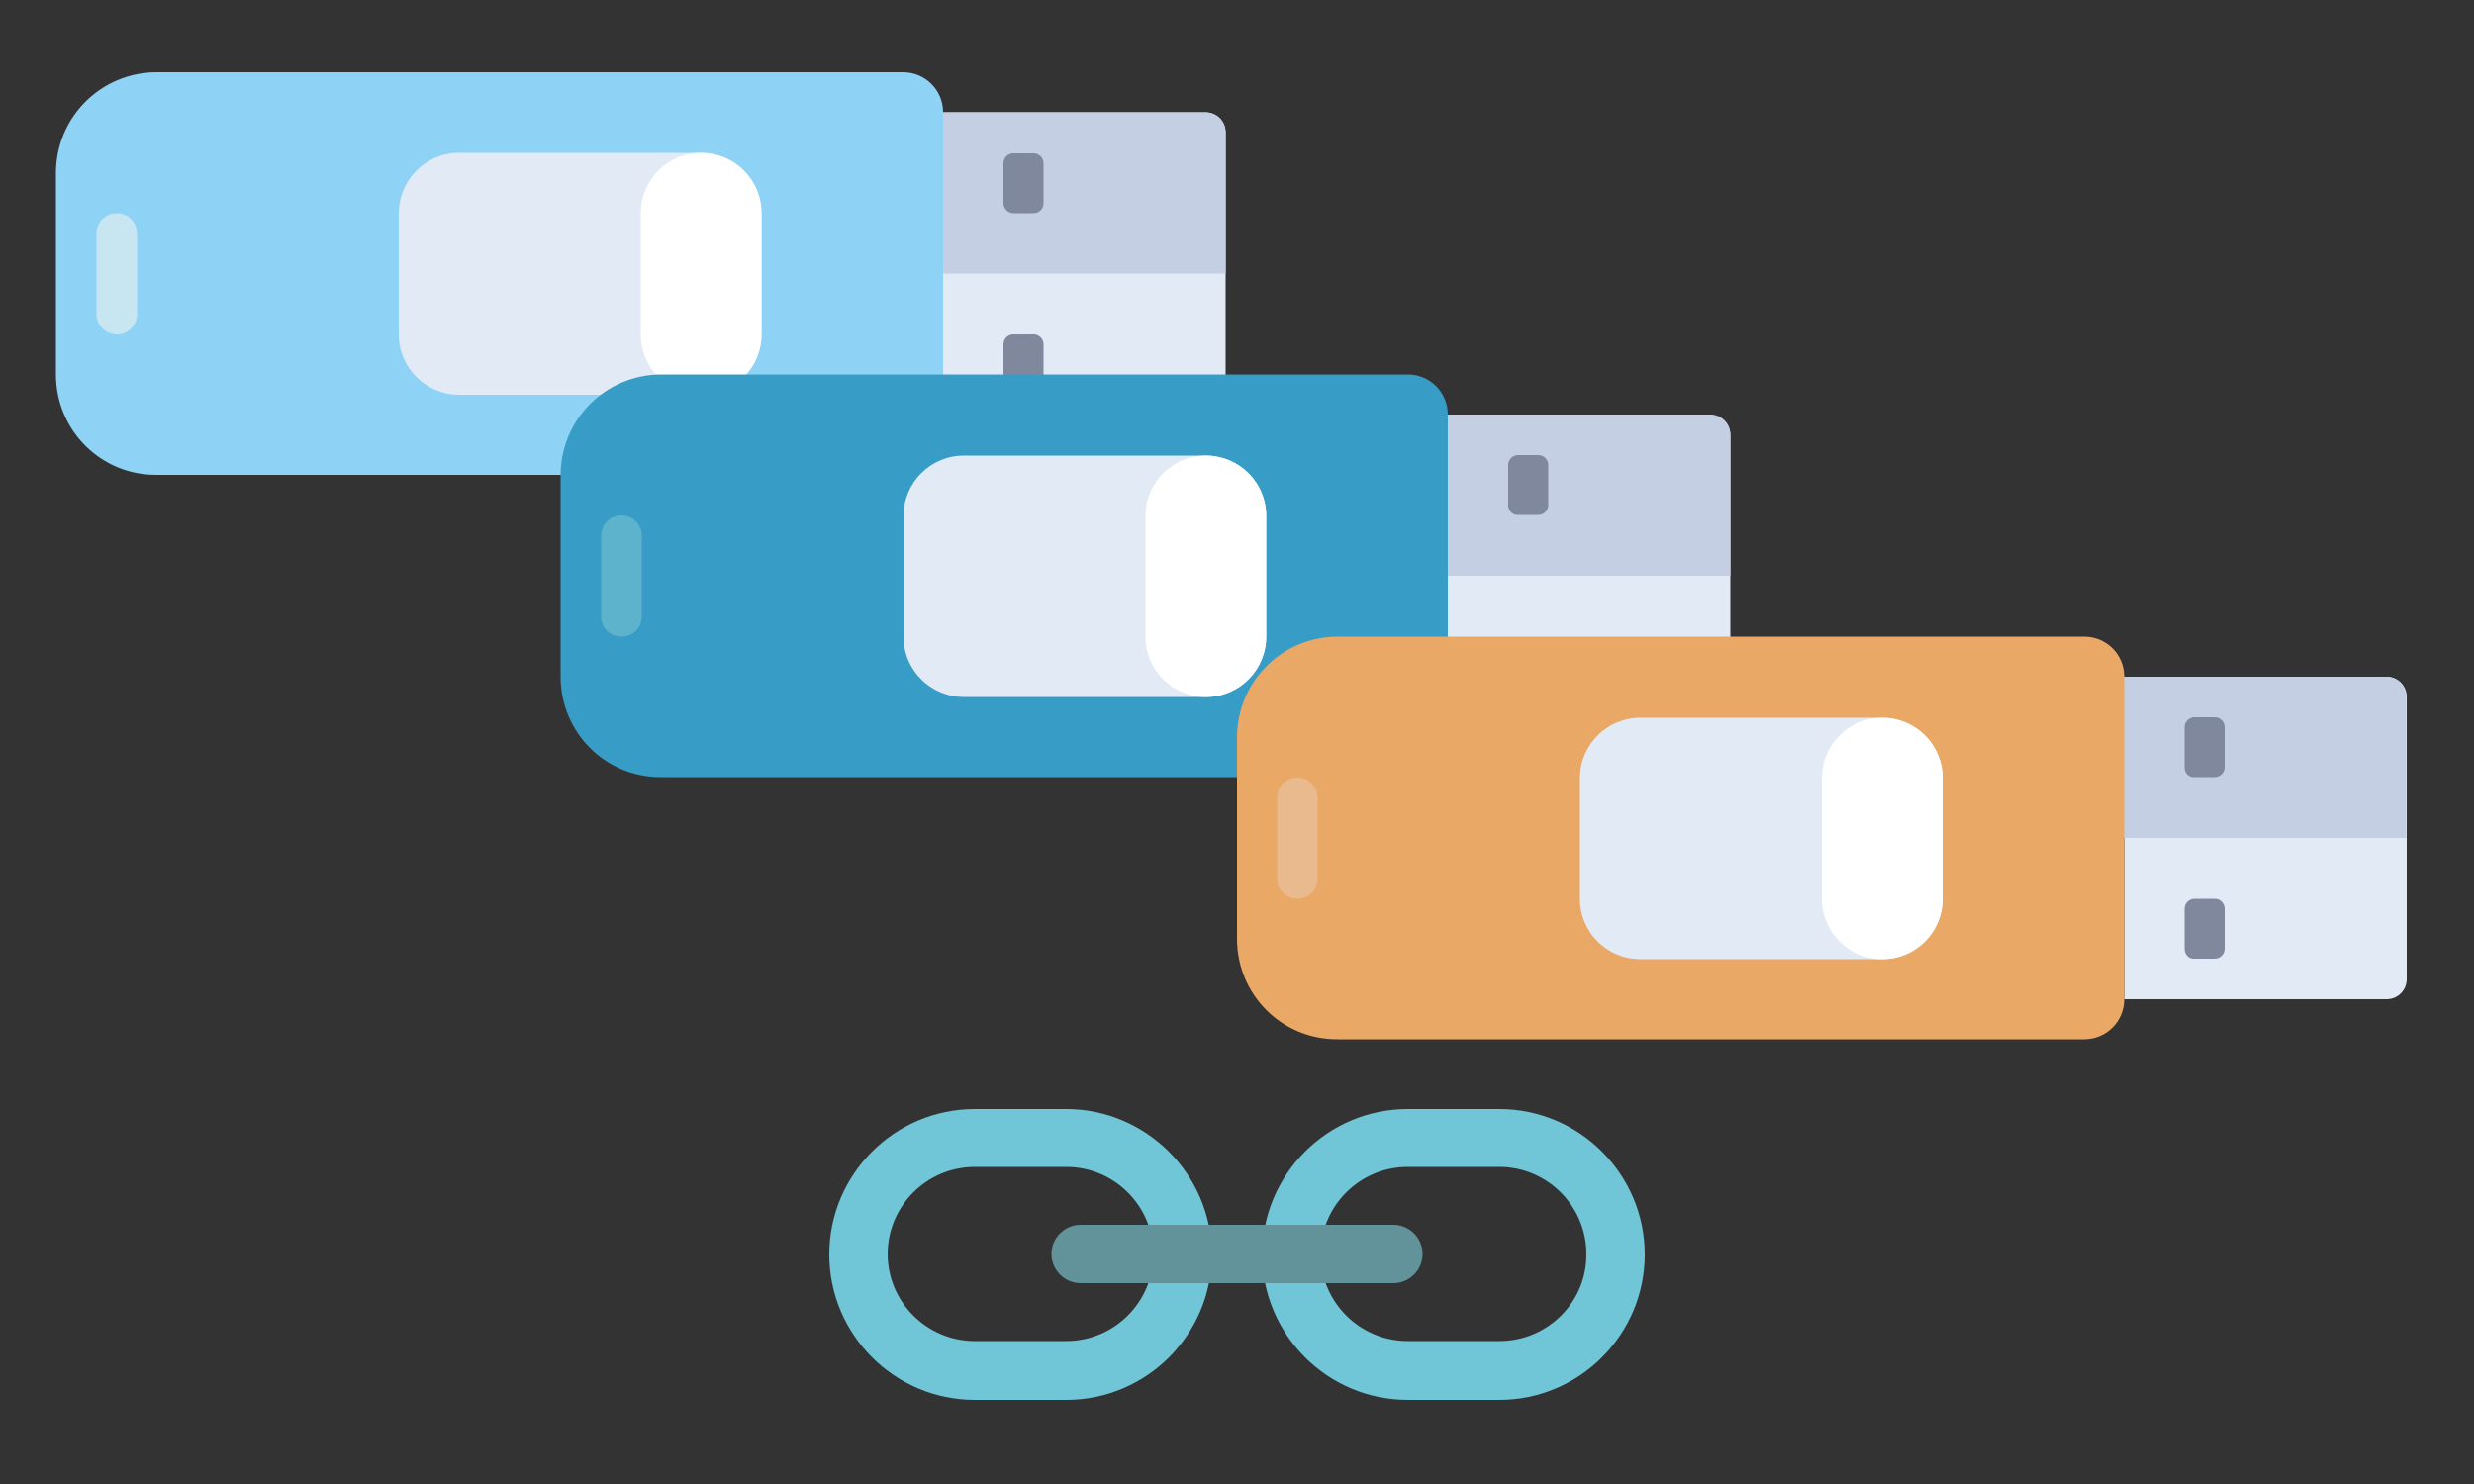 <?xml version="1.0" encoding="utf-8"?>
<!-- Generator: Adobe Illustrator 21.0.0, SVG Export Plug-In . SVG Version: 6.00 Build 0)  -->
<svg version="1.1" xmlns="http://www.w3.org/2000/svg" xmlns:xlink="http://www.w3.org/1999/xlink" x="0px" y="0px"
	 viewBox="0 0 500 300" style="enable-background:new 0 0 500 300;" xml:space="preserve">
<rect x="0" y="0" width="500" height="300" fill="#333333" stroke="none"/>
<style type="text/css">
	.st0{fill:#E2EAF6;}
	.st1{fill:#C4CFE3;}
	.st2{fill:#80889E;}
	.st3{fill:#8ED2F5;}
	.st4{fill:#FFFFFF;}
	.st5{fill:#C7E6F2;}
	.st6{fill:#379DC6;}
	.st7{fill:#5DB2CC;}
	.st8{fill:#EAA866;}
	.st9{fill:#EABA8F;}
	.st10{fill:#70C5D7;}
	.st11{fill:#62939A;}
</style>
<g id="Слой_1">
</g>
<g id="Слой_2">
</g>
<g id="Слой_4">
</g>
<g id="Слой_4__x28_копия_x29_">
	<path class="st0" d="M190.6,87.9V22.7h53c2.3,0,4.1,1.8,4.1,4.1v57c0,2.3-1.8,4.1-4.1,4.1H190.6z"/>
	<path class="st1" d="M247.7,55.3V26.8c0-2.3-1.8-4.1-4.1-4.1h-53v32.6H247.7z"/>
	<g>
		<path class="st2" d="M202.8,41.1v-8.1c0-1.1,0.9-2,2-2h4.1c1.1,0,2,0.9,2,2v8.1c0,1.1-0.9,2-2,2h-4.1
			C203.8,43.1,202.8,42.2,202.8,41.1z"/>
		<path class="st2" d="M202.8,77.7v-8.1c0-1.1,0.9-2,2-2h4.1c1.1,0,2,0.9,2,2v8.1c0,1.1-0.9,2-2,2h-4.1
			C203.8,79.8,202.8,78.9,202.8,77.7z"/>
	</g>
	<path class="st3" d="M11.3,75.7V35c0-11.3,9.1-20.4,20.4-20.4h150.8c4.5,0,8.1,3.6,8.1,8.1v65.2c0,4.5-3.6,8.1-8.1,8.1H31.7
		C20.4,96.1,11.3,87,11.3,75.7z"/>
	<path class="st0" d="M153.9,67.6V43.1c0-6.8-5.5-12.2-12.2-12.2H92.8c-6.8,0-12.2,5.5-12.2,12.2v24.5c0,6.8,5.5,12.2,12.2,12.2
		h48.9C148.5,79.8,153.9,74.3,153.9,67.6z"/>
	<path class="st4" d="M153.9,67.6V43.1c0-6.8-5.5-12.2-12.2-12.2l0,0c-6.8,0-12.2,5.5-12.2,12.2v24.5c0,6.8,5.5,12.2,12.2,12.2l0,0
		C148.5,79.8,153.9,74.3,153.9,67.6z"/>
	<path class="st5" d="M19.5,63.5V47.2c0-2.3,1.8-4.1,4.1-4.1l0,0c2.3,0,4.1,1.8,4.1,4.1v16.3c0,2.3-1.8,4.1-4.1,4.1l0,0
		C21.3,67.6,19.5,65.7,19.5,63.5z"/>
</g>
<g id="Слой_4__x28_копия2_x29_">
	<path class="st0" d="M292.6,149.1V83.9h53c2.3,0,4.1,1.8,4.1,4.1v57c0,2.3-1.8,4.1-4.1,4.1H292.6z"/>
	<path class="st1" d="M349.7,116.5V87.9c0-2.3-1.8-4.1-4.1-4.1h-53v32.6H349.7z"/>
	<g>
		<path class="st2" d="M304.8,102.2V94c0-1.1,0.9-2,2-2h4.1c1.1,0,2,0.9,2,2v8.1c0,1.1-0.9,2-2,2h-4.1
			C305.8,104.2,304.8,103.3,304.8,102.2z"/>
		<path class="st2" d="M304.8,138.9v-8.1c0-1.1,0.9-2,2-2h4.1c1.1,0,2,0.9,2,2v8.1c0,1.1-0.9,2-2,2h-4.1
			C305.8,140.9,304.8,140,304.8,138.9z"/>
	</g>
	<path class="st6" d="M113.3,136.8V96.1c0-11.3,9.1-20.4,20.4-20.4h150.8c4.5,0,8.1,3.6,8.1,8.1v65.2c0,4.5-3.6,8.1-8.1,8.1H133.7
		C122.4,157.2,113.3,148.1,113.3,136.8z"/>
	<path class="st0" d="M255.9,128.7v-24.4c0-6.8-5.5-12.2-12.2-12.2h-48.9c-6.8,0-12.2,5.5-12.2,12.2v24.4c0,6.8,5.5,12.2,12.2,12.2
		h48.9C250.5,140.9,255.9,135.4,255.9,128.7z"/>
	<path class="st4" d="M255.9,128.7v-24.4c0-6.8-5.5-12.2-12.2-12.2l0,0c-6.8,0-12.2,5.5-12.2,12.2v24.4c0,6.8,5.5,12.2,12.2,12.2
		l0,0C250.5,140.9,255.9,135.4,255.9,128.7z"/>
	<path class="st7" d="M121.5,124.6v-16.3c0-2.3,1.8-4.1,4.1-4.1l0,0c2.3,0,4.1,1.8,4.1,4.1v16.3c0,2.3-1.8,4.1-4.1,4.1l0,0
		C123.3,128.7,121.5,126.9,121.5,124.6z"/>
</g>
<g id="Слой_4__x28_копия3_x29_">
	<path class="st0" d="M429.3,202v-65.2h53c2.3,0,4.1,1.8,4.1,4.1v57c0,2.3-1.8,4.1-4.1,4.1H429.3z"/>
	<path class="st1" d="M486.3,169.4v-28.5c0-2.3-1.8-4.1-4.1-4.1h-53v32.6H486.3z"/>
	<g>
		<path class="st2" d="M441.5,155.2V147c0-1.1,0.9-2,2-2h4.1c1.1,0,2,0.9,2,2v8.1c0,1.1-0.9,2-2,2h-4.1
			C442.4,157.2,441.5,156.3,441.5,155.2z"/>
		<path class="st2" d="M441.5,191.8v-8.1c0-1.1,0.9-2,2-2h4.1c1.1,0,2,0.9,2,2v8.1c0,1.1-0.9,2-2,2h-4.1
			C442.4,193.9,441.5,193,441.5,191.8z"/>
	</g>
	<path class="st8" d="M250,189.8v-40.7c0-11.3,9.1-20.4,20.4-20.4h150.8c4.5,0,8.1,3.6,8.1,8.1V202c0,4.5-3.6,8.1-8.1,8.1H270.4
		C259.1,210.2,250,201.1,250,189.8z"/>
	<path class="st0" d="M392.6,181.7v-24.4c0-6.8-5.5-12.2-12.2-12.2h-48.9c-6.8,0-12.2,5.5-12.2,12.2v24.4c0,6.8,5.5,12.2,12.2,12.2
		h48.9C387.2,193.9,392.6,188.4,392.6,181.7z"/>
	<path class="st4" d="M392.6,181.7v-24.4c0-6.8-5.5-12.2-12.2-12.2l0,0c-6.8,0-12.2,5.5-12.2,12.2v24.4c0,6.8,5.5,12.2,12.2,12.2
		l0,0C387.2,193.9,392.6,188.4,392.6,181.7z"/>
	<path class="st9" d="M258.1,177.6v-16.3c0-2.3,1.8-4.1,4.1-4.1l0,0c2.3,0,4.1,1.8,4.1,4.1v16.3c0,2.3-1.8,4.1-4.1,4.1l0,0
		C260,181.7,258.1,179.8,258.1,177.6z"/>
</g>
<g id="Слой_3">
	<g>
		<path class="st10" d="M215.5,224.2H197c-16.2,0-29.4,13.2-29.4,29.4s13.2,29.4,29.4,29.4h18.5c16.2,0,29.4-13.2,29.4-29.4
			S231.6,224.2,215.5,224.2z M215.5,271.1H197c-9.7,0-17.6-7.9-17.6-17.6s7.9-17.6,17.6-17.6h18.5c9.7,0,17.6,7.9,17.6,17.6
			S225.2,271.1,215.5,271.1z"/>
		<path class="st10" d="M303,224.2h-18.5c-16.2,0-29.4,13.2-29.4,29.4s13.2,29.4,29.4,29.4H303c16.2,0,29.4-13.2,29.4-29.4
			S319.2,224.2,303,224.2z M303,271.1h-18.5c-9.7,0-17.6-7.9-17.6-17.6s7.9-17.6,17.6-17.6H303c9.7,0,17.6,7.9,17.6,17.6
			C320.7,263.2,312.8,271.1,303,271.1z"/>
	</g>
	<path class="st11" d="M281.6,259.4c3.2,0,5.9-2.6,5.9-5.9c0-3.2-2.6-5.9-5.9-5.9c-0.2,0-63,0-63.2,0c-3.2,0-5.9,2.6-5.9,5.9
		c0,3.2,2.6,5.9,5.9,5.9C218.6,259.4,281.4,259.4,281.6,259.4z"/>
	<g>
	</g>
	<g>
	</g>
	<g>
	</g>
	<g>
	</g>
	<g>
	</g>
	<g>
	</g>
</g>
</svg>
